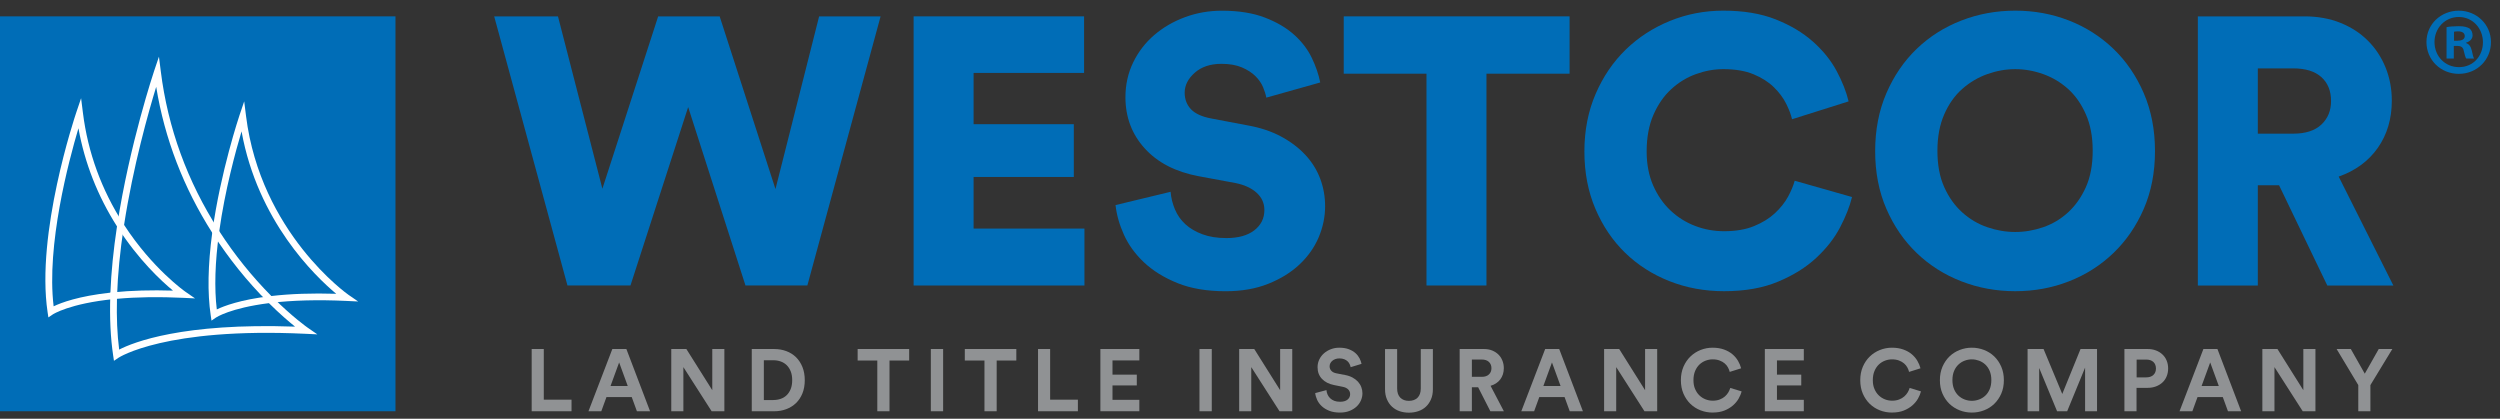 <svg width="203" height="34" viewBox="0 0 203 34" fill="none" xmlns="http://www.w3.org/2000/svg">
<rect x="0" y="0" width="203" height="34" fill="#333333" stroke="none"/>
<g clip-path="url(#clip0_1087_3226)">
<path d="M66.513 1.329H71.505L65.557 23.182H60.533L55.879 8.696L51.194 23.182H46.078L40.128 1.329H45.307L48.914 15.323L53.443 1.329H58.436L62.968 15.353L66.513 1.329Z" fill="#006DB7"/>
<path d="M74.186 23.183V1.329H88.027V5.921H79.056V10.084H87.194V14.369H79.056V18.56H88.057V23.183H74.186Z" fill="#006DB7"/>
<path d="M102.823 7.926C102.781 7.68 102.693 7.397 102.561 7.079C102.428 6.76 102.221 6.462 101.944 6.185C101.667 5.909 101.301 5.672 100.851 5.476C100.399 5.282 99.843 5.183 99.186 5.183C98.28 5.183 97.556 5.426 97.012 5.907C96.468 6.39 96.195 6.929 96.195 7.525C96.195 8.059 96.365 8.506 96.703 8.866C97.043 9.225 97.592 9.478 98.353 9.62L101.281 10.176C102.329 10.361 103.242 10.665 104.025 11.086C104.805 11.507 105.463 12.006 105.997 12.581C106.532 13.156 106.932 13.799 107.199 14.508C107.466 15.217 107.599 15.962 107.599 16.743C107.599 17.606 107.424 18.448 107.076 19.271C106.726 20.094 106.206 20.827 105.519 21.475C104.83 22.123 103.983 22.646 102.975 23.047C101.968 23.448 100.818 23.648 99.523 23.648C98.002 23.648 96.698 23.428 95.608 22.986C94.518 22.544 93.615 21.983 92.896 21.307C92.175 20.628 91.632 19.878 91.262 19.057C90.892 18.236 90.666 17.434 90.583 16.652L95.053 15.574C95.093 16.068 95.212 16.545 95.407 17.007C95.602 17.468 95.885 17.87 96.254 18.209C96.624 18.547 97.087 18.821 97.642 19.025C98.198 19.23 98.844 19.332 99.584 19.332C100.549 19.332 101.306 19.122 101.85 18.701C102.394 18.28 102.668 17.729 102.668 17.052C102.668 16.497 102.455 16.03 102.036 15.65C101.615 15.269 101.043 15.008 100.326 14.864L97.335 14.309C95.464 13.959 94.007 13.209 92.959 12.058C91.911 10.908 91.386 9.52 91.386 7.896C91.386 6.869 91.597 5.923 92.018 5.06C92.439 4.197 93.009 3.457 93.73 2.841C94.449 2.224 95.281 1.742 96.225 1.392C97.171 1.044 98.167 0.869 99.216 0.869C100.572 0.869 101.733 1.053 102.698 1.424C103.664 1.793 104.46 2.261 105.089 2.827C105.715 3.392 106.193 4.019 106.522 4.707C106.851 5.395 107.077 6.059 107.201 6.696L102.825 7.928L102.823 7.926Z" fill="#006DB7"/>
<path d="M120.7 5.983V23.182H115.831V5.983H109.111V1.329H127.45V5.983H120.7Z" fill="#006DB7"/>
<path d="M139.996 23.645C138.414 23.645 136.934 23.373 135.557 22.829C134.181 22.285 132.984 21.519 131.967 20.532C130.95 19.546 130.143 18.354 129.547 16.957C128.951 15.559 128.653 14.009 128.653 12.302C128.653 10.595 128.956 9.041 129.563 7.632C130.169 6.224 130.987 5.023 132.014 4.025C133.04 3.029 134.239 2.253 135.604 1.698C136.971 1.142 138.414 0.865 139.935 0.865C141.578 0.865 142.995 1.102 144.187 1.575C145.379 2.048 146.387 2.648 147.208 3.377C148.029 4.106 148.672 4.903 149.135 5.766C149.596 6.629 149.92 7.452 150.107 8.232L145.514 9.682C145.431 9.313 145.272 8.892 145.036 8.419C144.8 7.946 144.466 7.499 144.035 7.078C143.603 6.657 143.054 6.307 142.385 6.03C141.718 5.753 140.9 5.614 139.935 5.614C139.195 5.614 138.454 5.748 137.716 6.014C136.976 6.281 136.309 6.687 135.713 7.232C135.117 7.776 134.634 8.469 134.263 9.313C133.894 10.155 133.708 11.152 133.708 12.302C133.708 13.329 133.883 14.244 134.231 15.046C134.581 15.847 135.047 16.526 135.633 17.08C136.22 17.635 136.887 18.056 137.637 18.343C138.386 18.631 139.173 18.775 139.995 18.775C140.94 18.775 141.752 18.636 142.43 18.359C143.109 18.082 143.672 17.732 144.126 17.311C144.578 16.89 144.932 16.443 145.19 15.97C145.447 15.497 145.625 15.067 145.729 14.675L150.384 15.999C150.199 16.759 149.875 17.582 149.412 18.466C148.95 19.35 148.302 20.176 147.47 20.947C146.638 21.718 145.606 22.361 144.372 22.874C143.14 23.388 141.68 23.645 139.995 23.645H139.996Z" fill="#006DB7"/>
<path d="M152.264 12.271C152.264 10.545 152.567 8.979 153.174 7.57C153.78 6.163 154.602 4.961 155.64 3.963C156.677 2.968 157.885 2.201 159.263 1.667C160.64 1.133 162.099 0.865 163.641 0.865C165.182 0.865 166.635 1.133 168.002 1.667C169.369 2.201 170.57 2.968 171.608 3.963C172.646 4.961 173.468 6.163 174.075 7.57C174.681 8.977 174.985 10.545 174.985 12.271C174.985 13.998 174.681 15.559 174.075 16.957C173.468 18.354 172.646 19.551 171.608 20.547C170.57 21.545 169.369 22.309 168.002 22.843C166.635 23.378 165.182 23.645 163.641 23.645C162.099 23.645 160.64 23.378 159.263 22.843C157.887 22.309 156.678 21.543 155.64 20.547C154.602 19.551 153.78 18.354 153.174 16.957C152.567 15.559 152.264 13.998 152.264 12.271ZM157.318 12.241C157.318 13.392 157.503 14.378 157.874 15.2C158.243 16.022 158.732 16.706 159.338 17.25C159.943 17.794 160.622 18.195 161.372 18.451C162.121 18.709 162.876 18.837 163.637 18.837C164.398 18.837 165.152 18.709 165.903 18.451C166.653 18.194 167.326 17.794 167.922 17.25C168.518 16.706 169.001 16.022 169.372 15.2C169.741 14.377 169.927 13.39 169.927 12.241C169.927 11.091 169.743 10.124 169.372 9.282C169.003 8.44 168.518 7.751 167.922 7.217C167.326 6.683 166.653 6.283 165.903 6.015C165.153 5.748 164.397 5.615 163.637 5.615C162.878 5.615 162.121 5.75 161.372 6.015C160.622 6.283 159.943 6.684 159.338 7.217C158.73 7.751 158.243 8.44 157.874 9.282C157.504 10.126 157.318 11.11 157.318 12.241Z" fill="#006DB7"/>
<path d="M185.06 15.046H183.334V23.183H178.464V1.329H187.125C188.194 1.329 189.164 1.504 190.038 1.853C190.911 2.203 191.656 2.686 192.273 3.303C192.89 3.92 193.368 4.644 193.706 5.476C194.045 6.309 194.215 7.207 194.215 8.173C194.215 9.653 193.834 10.931 193.075 12.011C192.315 13.089 191.256 13.865 189.901 14.338L194.34 23.183H188.976L185.062 15.046H185.06ZM186.2 10.854C187.207 10.854 187.972 10.608 188.497 10.114C189.02 9.62 189.282 8.984 189.282 8.203C189.282 7.381 189.02 6.734 188.497 6.262C187.972 5.789 187.207 5.552 186.2 5.552H183.334V10.854H186.2Z" fill="#006DB7"/>
<path d="M43.172 33.394V28.34H44.155V32.453H46.408V33.394H43.172Z" fill="#909294"/>
<path d="M51.299 32.24H49.246L48.825 33.394H47.783L49.722 28.34H50.862L52.786 33.394H51.717L51.296 32.24H51.299ZM49.574 31.341H50.972L50.274 29.43L49.576 31.341H49.574Z" fill="#909294"/>
<path d="M57.785 33.394L55.49 29.809V33.394H54.507V28.34H55.733L57.837 31.684V28.34H58.819V33.394H57.786H57.785Z" fill="#909294"/>
<path d="M61.043 33.394V28.34H62.853C63.214 28.34 63.548 28.397 63.851 28.512C64.155 28.627 64.418 28.79 64.638 29.007C64.858 29.224 65.031 29.488 65.158 29.802C65.284 30.116 65.347 30.473 65.347 30.871C65.347 31.27 65.284 31.628 65.158 31.94C65.031 32.254 64.856 32.518 64.635 32.732C64.411 32.946 64.147 33.109 63.843 33.224C63.538 33.339 63.206 33.396 62.845 33.396H61.041L61.043 33.394ZM62.809 32.481C63.014 32.481 63.208 32.449 63.394 32.385C63.579 32.321 63.741 32.224 63.878 32.089C64.016 31.956 64.124 31.788 64.206 31.587C64.287 31.385 64.327 31.146 64.327 30.871C64.327 30.596 64.287 30.356 64.206 30.155C64.124 29.953 64.016 29.786 63.882 29.653C63.745 29.521 63.585 29.42 63.401 29.354C63.216 29.287 63.02 29.253 62.816 29.253H62.024V32.483H62.808L62.809 32.481Z" fill="#909294"/>
<path d="M72.228 29.274V33.394H71.237V29.274H69.64V28.34H73.824V29.274H72.228Z" fill="#909294"/>
<path d="M75.584 33.394V28.34H76.582V33.394H75.584Z" fill="#909294"/>
<path d="M80.93 29.274V33.394H79.939V29.274H78.342V28.34H82.526V29.274H80.93Z" fill="#909294"/>
<path d="M84.288 33.394V28.34H85.271V32.453H87.524V33.394H84.288Z" fill="#909294"/>
<path d="M89.351 33.394V28.34H92.515V29.266H90.334V30.421H92.308V31.297H90.334V32.466H92.515V33.393H89.351V33.394Z" fill="#909294"/>
<path d="M97.397 33.394V28.34H98.395V33.394H97.397Z" fill="#909294"/>
<path d="M103.898 33.394L101.603 29.809V33.394H100.62V28.34H101.846L103.948 31.684V28.34H104.931V33.394H103.898Z" fill="#909294"/>
<path d="M109.673 29.815C109.658 29.744 109.634 29.668 109.598 29.584C109.563 29.501 109.509 29.423 109.438 29.352C109.367 29.281 109.276 29.221 109.164 29.174C109.052 29.127 108.915 29.103 108.754 29.103C108.636 29.103 108.528 29.121 108.431 29.156C108.333 29.192 108.251 29.239 108.181 29.299C108.112 29.359 108.058 29.427 108.021 29.501C107.982 29.577 107.964 29.658 107.964 29.744C107.964 29.882 108.01 30.002 108.1 30.104C108.191 30.206 108.329 30.277 108.513 30.314L109.219 30.45C109.448 30.492 109.65 30.562 109.825 30.656C110.001 30.751 110.147 30.865 110.267 30.994C110.385 31.125 110.476 31.271 110.538 31.433C110.599 31.595 110.63 31.764 110.63 31.939C110.63 32.133 110.589 32.325 110.508 32.513C110.427 32.701 110.309 32.868 110.155 33.012C110 33.156 109.81 33.275 109.585 33.365C109.36 33.456 109.099 33.501 108.805 33.501C108.468 33.501 108.178 33.453 107.935 33.355C107.692 33.258 107.49 33.134 107.326 32.981C107.163 32.829 107.038 32.659 106.952 32.471C106.866 32.283 106.814 32.099 106.795 31.919L107.707 31.676C107.716 31.799 107.746 31.919 107.796 32.032C107.846 32.147 107.916 32.248 108.006 32.335C108.097 32.423 108.209 32.494 108.342 32.546C108.474 32.598 108.631 32.623 108.811 32.623C109.077 32.623 109.281 32.565 109.42 32.449C109.561 32.332 109.631 32.185 109.631 32.003C109.631 31.856 109.577 31.728 109.474 31.623C109.37 31.516 109.216 31.443 109.017 31.406L108.311 31.263C107.908 31.182 107.585 31.017 107.346 30.768C107.106 30.518 106.986 30.201 106.986 29.815C106.986 29.592 107.033 29.384 107.125 29.192C107.218 28.999 107.346 28.832 107.506 28.69C107.668 28.547 107.856 28.436 108.069 28.355C108.283 28.274 108.508 28.233 108.746 28.233C109.051 28.233 109.31 28.275 109.527 28.358C109.744 28.44 109.922 28.547 110.065 28.675C110.207 28.803 110.317 28.946 110.397 29.099C110.474 29.253 110.529 29.402 110.557 29.545L109.673 29.815Z" fill="#909294"/>
<path d="M114.405 33.509C114.135 33.509 113.882 33.469 113.645 33.388C113.411 33.307 113.207 33.185 113.032 33.025C112.858 32.863 112.721 32.664 112.619 32.426C112.517 32.188 112.465 31.916 112.465 31.607V28.342H113.448V31.535C113.448 31.869 113.534 32.12 113.705 32.291C113.877 32.463 114.109 32.549 114.403 32.549C114.698 32.549 114.938 32.463 115.109 32.291C115.281 32.12 115.367 31.869 115.367 31.535V28.342H116.35V31.607C116.35 31.916 116.3 32.188 116.196 32.426C116.094 32.664 115.956 32.863 115.783 33.025C115.61 33.187 115.404 33.307 115.166 33.388C114.928 33.469 114.674 33.509 114.403 33.509H114.405Z" fill="#909294"/>
<path d="M120.029 31.448H119.516V33.394H118.524V28.34H120.499C120.746 28.34 120.968 28.381 121.166 28.461C121.363 28.542 121.532 28.651 121.671 28.789C121.812 28.926 121.919 29.09 121.995 29.281C122.071 29.472 122.11 29.676 122.11 29.895C122.11 30.251 122.013 30.555 121.822 30.808C121.629 31.061 121.367 31.232 121.033 31.328L122.116 33.396H121.018L120.027 31.449L120.029 31.448ZM120.314 30.599C120.567 30.599 120.761 30.536 120.899 30.406C121.036 30.279 121.106 30.11 121.106 29.899C121.106 29.689 121.036 29.516 120.899 29.386C120.761 29.258 120.567 29.193 120.314 29.193H119.516V30.598H120.314V30.599Z" fill="#909294"/>
<path d="M127.045 32.24H124.992L124.571 33.394H123.529L125.468 28.34H126.608L128.532 33.394H127.463L127.042 32.24H127.045ZM125.32 31.341H126.718L126.02 29.43L125.322 31.341H125.32Z" fill="#909294"/>
<path d="M133.531 33.394L131.236 29.809V33.394H130.253V28.34H131.479L133.581 31.684V28.34H134.564V33.394H133.531Z" fill="#909294"/>
<path d="M139.076 33.501C138.725 33.501 138.393 33.44 138.079 33.317C137.764 33.194 137.491 33.017 137.256 32.789C137.021 32.56 136.835 32.285 136.696 31.963C136.558 31.64 136.488 31.276 136.488 30.871C136.488 30.466 136.558 30.104 136.699 29.776C136.84 29.451 137.028 29.174 137.266 28.946C137.504 28.717 137.777 28.542 138.088 28.418C138.399 28.295 138.723 28.233 139.062 28.233C139.4 28.233 139.716 28.282 139.985 28.379C140.254 28.476 140.482 28.604 140.67 28.763C140.858 28.921 141.01 29.101 141.126 29.3C141.243 29.5 141.327 29.702 141.379 29.906L140.453 30.198C140.425 30.079 140.377 29.958 140.31 29.835C140.244 29.712 140.155 29.602 140.043 29.508C139.931 29.412 139.794 29.334 139.633 29.273C139.471 29.211 139.282 29.18 139.063 29.18C138.874 29.18 138.686 29.215 138.5 29.284C138.315 29.354 138.148 29.456 138.001 29.595C137.854 29.733 137.735 29.909 137.645 30.121C137.554 30.335 137.509 30.585 137.509 30.87C137.509 31.155 137.552 31.38 137.641 31.585C137.729 31.791 137.845 31.966 137.991 32.105C138.135 32.246 138.302 32.351 138.49 32.426C138.678 32.5 138.874 32.536 139.078 32.536C139.282 32.536 139.481 32.504 139.645 32.439C139.808 32.376 139.947 32.293 140.062 32.193C140.176 32.092 140.268 31.982 140.341 31.861C140.412 31.739 140.464 31.619 140.498 31.501L141.418 31.78C141.371 31.974 141.288 32.173 141.172 32.376C141.055 32.578 140.901 32.761 140.709 32.928C140.516 33.093 140.286 33.231 140.017 33.338C139.748 33.445 139.436 33.498 139.079 33.498L139.076 33.501Z" fill="#909294"/>
<path d="M143.305 33.394V28.34H146.469V29.266H144.288V30.421H146.262V31.297H144.288V32.466H146.469V33.393H143.305V33.394Z" fill="#909294"/>
<path d="M153.641 33.501C153.289 33.501 152.957 33.44 152.643 33.317C152.329 33.194 152.055 33.017 151.82 32.789C151.586 32.56 151.399 32.285 151.26 31.963C151.122 31.64 151.053 31.276 151.053 30.871C151.053 30.466 151.122 30.104 151.263 29.776C151.404 29.451 151.592 29.174 151.83 28.946C152.068 28.717 152.342 28.542 152.653 28.418C152.964 28.295 153.288 28.233 153.626 28.233C153.965 28.233 154.28 28.282 154.549 28.379C154.818 28.476 155.046 28.604 155.234 28.763C155.422 28.921 155.574 29.101 155.691 29.3C155.808 29.5 155.892 29.702 155.944 29.906L155.017 30.198C154.99 30.079 154.941 29.958 154.875 29.835C154.808 29.712 154.719 29.602 154.607 29.508C154.496 29.412 154.358 29.334 154.198 29.273C154.036 29.211 153.846 29.18 153.628 29.18C153.438 29.18 153.25 29.215 153.064 29.284C152.88 29.354 152.713 29.456 152.565 29.595C152.418 29.733 152.3 29.909 152.209 30.121C152.118 30.335 152.073 30.585 152.073 30.87C152.073 31.155 152.117 31.38 152.206 31.585C152.293 31.791 152.41 31.966 152.556 32.105C152.7 32.246 152.867 32.351 153.054 32.426C153.242 32.5 153.438 32.536 153.642 32.536C153.846 32.536 154.046 32.504 154.209 32.439C154.373 32.376 154.512 32.293 154.627 32.193C154.74 32.092 154.833 31.982 154.905 31.861C154.977 31.739 155.029 31.619 155.063 31.501L155.982 31.78C155.935 31.974 155.853 32.173 155.736 32.376C155.62 32.578 155.466 32.761 155.273 32.928C155.08 33.093 154.85 33.231 154.582 33.338C154.313 33.445 154 33.498 153.644 33.498L153.641 33.501Z" fill="#909294"/>
<path d="M157.519 30.871C157.519 30.463 157.59 30.096 157.732 29.77C157.875 29.445 158.064 29.168 158.302 28.939C158.54 28.711 158.816 28.536 159.13 28.415C159.444 28.293 159.771 28.233 160.113 28.233C160.455 28.233 160.783 28.293 161.099 28.415C161.415 28.536 161.692 28.711 161.93 28.939C162.168 29.168 162.358 29.445 162.5 29.77C162.643 30.096 162.714 30.463 162.714 30.871C162.714 31.279 162.643 31.645 162.5 31.969C162.358 32.291 162.168 32.568 161.93 32.797C161.692 33.025 161.415 33.2 161.099 33.32C160.783 33.441 160.455 33.501 160.113 33.501C159.771 33.501 159.442 33.441 159.13 33.32C158.816 33.198 158.54 33.023 158.302 32.797C158.064 32.568 157.875 32.293 157.732 31.969C157.59 31.647 157.519 31.281 157.519 30.871ZM158.537 30.863C158.537 31.148 158.583 31.398 158.673 31.608C158.764 31.82 158.884 31.995 159.033 32.133C159.182 32.27 159.352 32.374 159.538 32.442C159.726 32.512 159.917 32.546 160.113 32.546C160.309 32.546 160.5 32.512 160.691 32.442C160.881 32.374 161.051 32.27 161.201 32.133C161.35 31.995 161.47 31.82 161.561 31.608C161.651 31.398 161.697 31.148 161.697 30.863C161.697 30.578 161.651 30.33 161.561 30.118C161.47 29.906 161.35 29.733 161.201 29.595C161.051 29.457 160.882 29.354 160.691 29.284C160.5 29.216 160.309 29.18 160.113 29.18C159.917 29.18 159.726 29.215 159.538 29.284C159.35 29.354 159.182 29.456 159.033 29.595C158.882 29.733 158.762 29.908 158.673 30.118C158.583 30.33 158.537 30.578 158.537 30.863Z" fill="#909294"/>
<path d="M169.309 33.394V29.851L167.854 33.394H167.035L165.581 29.88V33.394H164.64V28.34H165.937L167.456 31.99L168.939 28.34H170.279V33.394H169.309Z" fill="#909294"/>
<path d="M173.486 31.491V33.394H172.503V28.34H174.391C174.639 28.34 174.864 28.379 175.068 28.458C175.272 28.536 175.449 28.646 175.596 28.787C175.744 28.928 175.857 29.093 175.935 29.286C176.012 29.479 176.053 29.689 176.053 29.917C176.053 30.146 176.014 30.356 175.935 30.552C175.857 30.747 175.744 30.913 175.596 31.051C175.449 31.189 175.272 31.297 175.068 31.375C174.864 31.453 174.637 31.493 174.391 31.493H173.486V31.491ZM174.271 30.643C174.518 30.643 174.712 30.578 174.853 30.447C174.994 30.316 175.063 30.142 175.063 29.924C175.063 29.705 174.992 29.517 174.853 29.389C174.712 29.262 174.519 29.197 174.271 29.197H173.494V30.643H174.271Z" fill="#909294"/>
<path d="M180.493 32.24H178.44L178.019 33.394H176.978L178.916 28.34H180.056L181.98 33.394H180.911L180.49 32.24H180.493ZM178.769 31.341H180.166L179.468 29.43L178.77 31.341H178.769Z" fill="#909294"/>
<path d="M186.981 33.394L184.686 29.809V33.394H183.703V28.34H184.929L187.031 31.684V28.34H188.014V33.394H186.981Z" fill="#909294"/>
<path d="M189.731 28.34H190.886L192.02 30.343L193.153 28.34H194.258L192.476 31.27V33.394H191.493V31.27L189.733 28.34H189.731Z" fill="#909294"/>
<path d="M32.113 1.329H0V33.394H32.113V1.329Z" fill="#006DB7"/>
<path d="M3.929 25.773L3.864 25.344C2.91 18.95 6.066 9.509 6.201 9.11L6.585 7.975L6.734 9.164C7.134 12.377 8.24 15.407 10.016 18.173L10.073 18.26L10.057 18.362C9.747 20.392 9.561 22.293 9.505 24.019L9.496 24.259L9.257 24.283C5.636 24.646 4.301 25.522 4.288 25.53L3.929 25.773ZM6.369 10.415C5.576 13.081 3.759 19.909 4.355 24.873C4.967 24.578 6.377 24.045 8.965 23.762C9.03 22.108 9.21 20.301 9.5 18.382C7.927 15.912 6.878 13.238 6.369 10.414V10.415Z" fill="white"/>
<path d="M21.836 24.613L21.742 24.52C20.074 22.853 18.576 20.991 17.287 18.984L17.231 18.898L17.244 18.798C17.91 13.94 19.431 9.411 19.445 9.366L19.829 8.231L19.978 9.42C21.162 18.907 28.221 23.888 28.293 23.937L29.081 24.481L28.124 24.435C25.826 24.327 23.755 24.38 21.968 24.597L21.836 24.613ZM17.803 18.772C19.034 20.677 20.457 22.447 22.035 24.037C23.594 23.856 25.361 23.796 27.3 23.856C25.547 22.392 20.925 17.928 19.614 10.668C19.13 12.288 18.268 15.446 17.803 18.774V18.772Z" fill="white"/>
<path d="M9.253 29.297L9.189 28.866C8.975 27.436 8.897 25.801 8.957 24L8.965 23.76L9.205 23.736C10.659 23.59 12.287 23.543 14.047 23.598C13.077 22.795 11.242 21.09 9.558 18.468L9.501 18.38L9.517 18.278C10.52 11.71 12.504 5.797 12.523 5.737L12.907 4.602L13.056 5.79C13.629 10.388 15.21 14.727 17.751 18.685L17.806 18.77L17.793 18.871C17.459 21.302 17.396 23.404 17.604 25.125C18.191 24.843 19.515 24.34 21.907 24.052L22.039 24.035L22.133 24.129C23.761 25.755 24.969 26.597 24.98 26.605L25.769 27.15L24.812 27.104C13.425 26.565 9.655 29.025 9.619 29.051L9.258 29.295L9.253 29.297ZM9.498 24.261C9.459 25.768 9.517 27.153 9.676 28.387C10.834 27.791 14.831 26.199 23.96 26.523C23.456 26.118 22.713 25.483 21.837 24.615C18.692 25.012 17.547 25.778 17.535 25.786L17.174 26.035L17.11 25.601C16.837 23.781 16.88 21.528 17.233 18.9C14.897 15.238 13.37 11.259 12.682 7.053C12.068 9.062 10.811 13.48 10.075 18.262C12.382 21.817 15.022 23.666 15.048 23.684L15.837 24.23L14.88 24.184C12.912 24.09 11.103 24.116 9.5 24.264L9.498 24.261Z" fill="white"/>
<path d="M202.267 3.416C202.267 4.862 201.132 5.996 199.655 5.996C198.178 5.996 197.028 4.861 197.028 3.416C197.028 1.972 198.194 0.867 199.655 0.867C201.116 0.867 202.267 2.002 202.267 3.416ZM197.681 3.416C197.681 4.551 198.52 5.452 199.671 5.452C200.823 5.452 201.615 4.55 201.615 3.431C201.615 2.312 200.79 1.379 199.655 1.379C198.52 1.379 197.681 2.295 197.681 3.416ZM199.25 4.754H198.659V2.205C198.892 2.158 199.219 2.127 199.639 2.127C200.122 2.127 200.339 2.205 200.525 2.313C200.664 2.422 200.774 2.624 200.774 2.874C200.774 3.154 200.557 3.371 200.246 3.465V3.495C200.496 3.589 200.635 3.776 200.713 4.117C200.79 4.506 200.837 4.662 200.899 4.755H200.261C200.183 4.662 200.136 4.428 200.058 4.134C200.011 3.853 199.856 3.729 199.53 3.729H199.25V4.755V4.754ZM199.266 3.308H199.547C199.874 3.308 200.138 3.199 200.138 2.935C200.138 2.702 199.966 2.546 199.594 2.546C199.438 2.546 199.33 2.563 199.266 2.577V3.308Z" fill="#006DB7"/>
</g>
<defs>
<clipPath id="clip0_1087_3226">
<rect width="202.267" height="32.642" fill="white" transform="translate(0 0.867)"/>
</clipPath>
</defs>
</svg>

